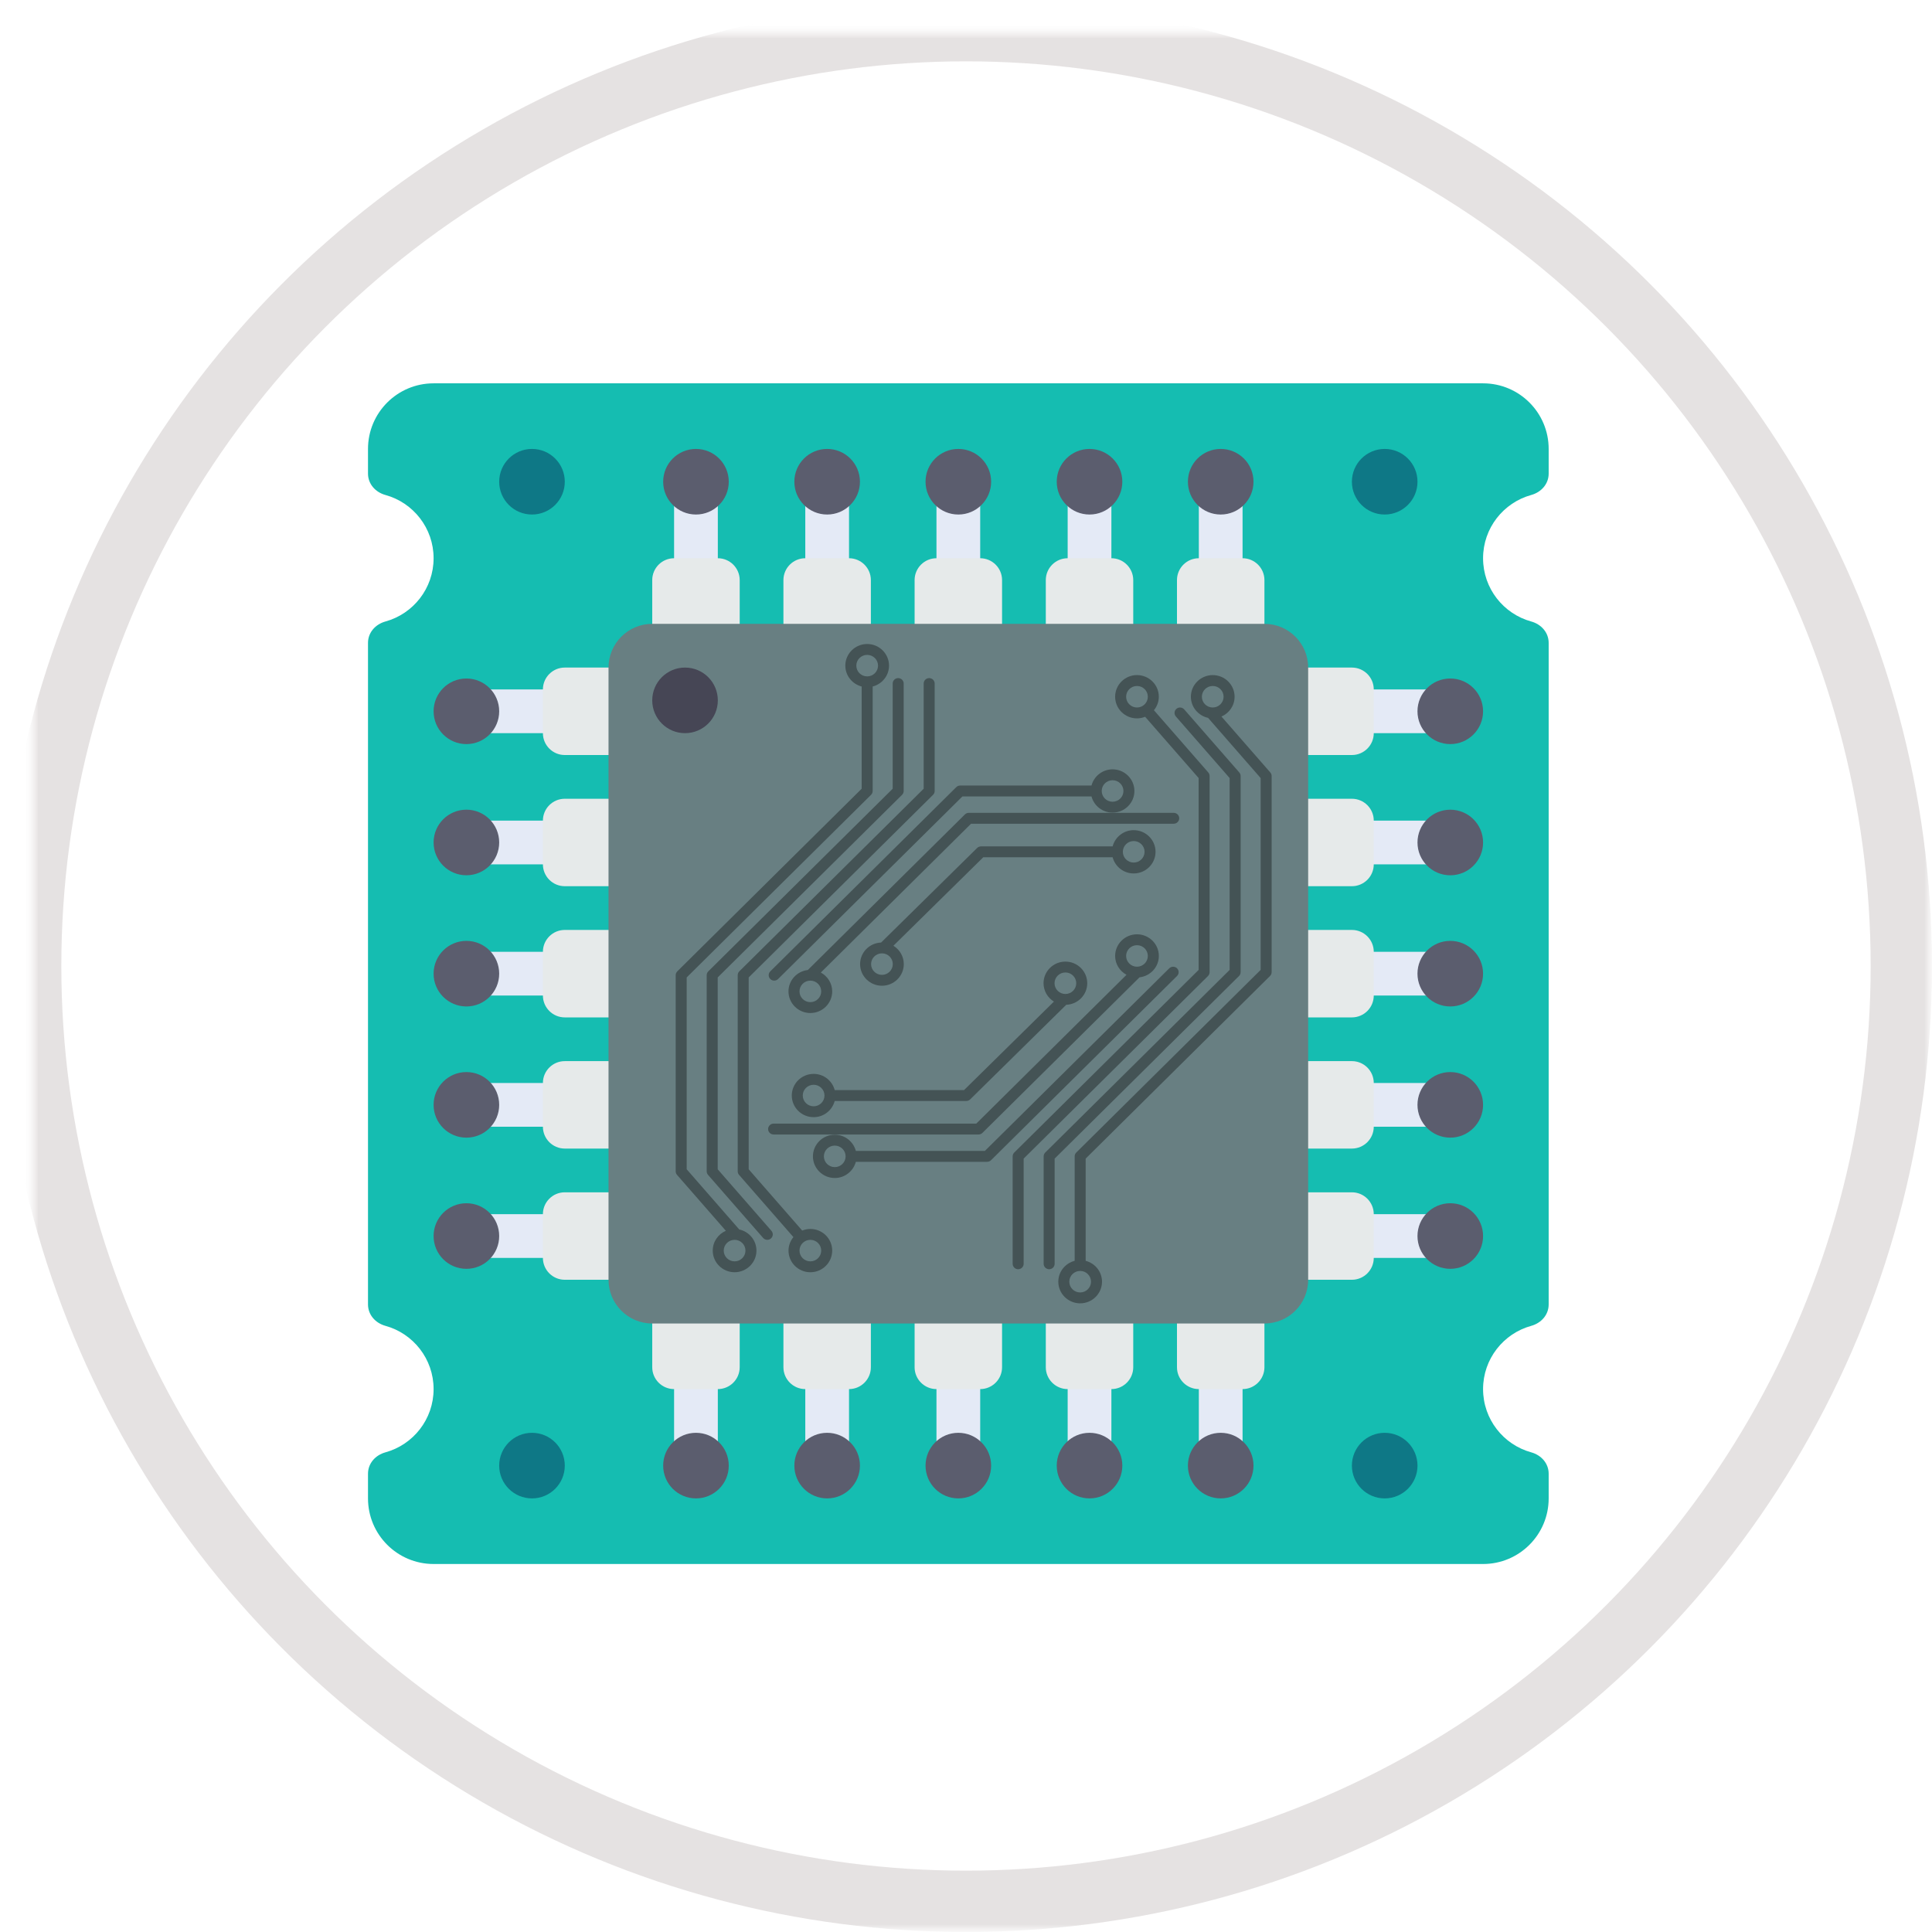 <?xml version="1.0" encoding="UTF-8" standalone="no"?>
<svg width="126px" height="126px" viewBox="0 0 126 126" version="1.1" xmlns="http://www.w3.org/2000/svg" xmlns:xlink="http://www.w3.org/1999/xlink">
    <!-- Generator: Sketch 42 (36781) - http://www.bohemiancoding.com/sketch -->
    <title>Group 13</title>
    <desc>Created with Sketch.</desc>
    <defs>
        <circle id="path-1" cx="61" cy="61" r="61"></circle>
        <mask id="mask-2" maskContentUnits="userSpaceOnUse" maskUnits="objectBoundingBox" x="-2" y="-2" width="126" height="126">
            <rect x="-2" y="-2" width="126" height="126" fill="white"></rect>
            <use xlink:href="#path-1" fill="black"></use>
        </mask>
        <mask id="mask-4" maskContentUnits="userSpaceOnUse" maskUnits="objectBoundingBox" x="-2" y="-2" width="126" height="126">
            <rect x="-2" y="-2" width="126" height="126" fill="white"></rect>
            <use xlink:href="#path-1" fill="black"></use>
        </mask>
    </defs>
    <g id="Page-1" stroke="none" stroke-width="1" fill="none" fill-rule="evenodd">
        <g id="Large-Device-Desktops" transform="translate(-894, -1401)">
            <g id="Group-6" transform="translate(691, 1403)">
                <g id="Group-9">
                    <g id="Group-13" transform="translate(205, 0)">
                        <g id="Group-10">
                            <mask id="mask-3" fill="white">
                                <use xlink:href="#path-1"></use>
                            </mask>
                            <g id="Oval" stroke="#E5E2E2" mask="url(#mask-2)" stroke-width="4">
                                <use mask="url(#mask-4)" xlink:href="#path-1"></use>
                            </g>
                        </g>
                        <g id="Group-7" transform="translate(22, 23)" fill-rule="nonzero">
                            <g id="chip">
                                <g id="Layer_1">
                                    <path d="M72.722,65.593 C72.722,63.624 74.052,61.966 75.863,61.468 C76.514,61.288 77,60.75 77,60.074 L77,16.925 C77,16.25 76.514,15.712 75.863,15.532 C74.052,15.035 72.722,13.376 72.722,11.407 C72.722,9.439 74.052,7.78 75.863,7.282 C76.514,7.103 77,6.565 77,5.889 L77,4.278 C77,1.915 75.085,0 72.722,0 L4.278,0 C1.915,0 0,1.915 0,4.278 L0,5.889 C0,6.565 0.486,7.103 1.137,7.282 C2.948,7.78 4.278,9.438 4.278,11.407 C4.278,13.376 2.948,15.034 1.137,15.532 C0.486,15.712 0,16.25 0,16.925 L0,60.074 C0,60.75 0.486,61.288 1.137,61.468 C2.948,61.965 4.278,63.624 4.278,65.593 C4.278,67.561 2.948,69.22 1.137,69.718 C0.486,69.897 0,70.435 0,71.111 L0,72.722 C0,75.085 1.915,77 4.278,77 L72.722,77 C75.085,77 77,75.085 77,72.722 L77,71.111 C77,70.435 76.514,69.897 75.863,69.718 C74.052,69.22 72.722,67.561 72.722,65.593 Z" id="Shape" fill="#15BDB1"></path>
                                    <rect id="Rectangle-path" fill="#E4EAF6" x="37.074" y="7.13" width="2.852" height="5.704"></rect>
                                    <path d="M41.352,18.537 L35.648,18.537 L35.648,12.833 C35.648,12.046 36.287,11.407 37.074,11.407 L39.926,11.407 C40.713,11.407 41.352,12.046 41.352,12.833 L41.352,18.537 L41.352,18.537 Z" id="Shape" fill="#E6EAEA"></path>
                                    <ellipse id="Oval" fill="#5B5D6E" cx="38.5" cy="6.417" rx="2.139" ry="2.139"></ellipse>
                                    <rect id="Rectangle-path" fill="#E4EAF6" x="45.63" y="7.13" width="2.852" height="5.704"></rect>
                                    <path d="M49.907,18.537 L44.204,18.537 L44.204,12.833 C44.204,12.046 44.842,11.407 45.63,11.407 L48.481,11.407 C49.269,11.407 49.907,12.046 49.907,12.833 L49.907,18.537 Z" id="Shape" fill="#E6EAEA"></path>
                                    <ellipse id="Oval" fill="#5B5D6E" cx="47.056" cy="6.417" rx="2.139" ry="2.139"></ellipse>
                                    <rect id="Rectangle-path" fill="#E4EAF6" x="54.185" y="7.13" width="2.852" height="5.704"></rect>
                                    <path d="M58.463,18.537 L52.759,18.537 L52.759,12.833 C52.759,12.046 53.398,11.407 54.185,11.407 L57.037,11.407 C57.824,11.407 58.463,12.046 58.463,12.833 L58.463,18.537 L58.463,18.537 Z" id="Shape" fill="#E6EAEA"></path>
                                    <ellipse id="Oval" fill="#5B5D6E" cx="55.611" cy="6.417" rx="2.139" ry="2.139"></ellipse>
                                    <rect id="Rectangle-path" fill="#E4EAF6" x="19.963" y="7.13" width="2.852" height="5.704"></rect>
                                    <path d="M24.241,18.537 L18.537,18.537 L18.537,12.833 C18.537,12.046 19.175,11.407 19.963,11.407 L22.815,11.407 C23.602,11.407 24.241,12.046 24.241,12.833 L24.241,18.537 L24.241,18.537 Z" id="Shape" fill="#E6EAEA"></path>
                                    <ellipse id="Oval" fill="#5B5D6E" cx="21.389" cy="6.417" rx="2.139" ry="2.139"></ellipse>
                                    <rect id="Rectangle-path" fill="#E4EAF6" x="28.519" y="7.13" width="2.852" height="5.704"></rect>
                                    <path d="M32.796,18.537 L27.093,18.537 L27.093,12.833 C27.093,12.046 27.731,11.407 28.518,11.407 L31.37,11.407 C32.158,11.407 32.796,12.046 32.796,12.833 L32.796,18.537 L32.796,18.537 Z" id="Shape" fill="#E6EAEA"></path>
                                    <ellipse id="Oval" fill="#5B5D6E" cx="29.944" cy="6.417" rx="2.139" ry="2.139"></ellipse>
                                    <rect id="Rectangle-path" fill="#E4EAF6" x="37.074" y="64.167" width="2.852" height="5.704"></rect>
                                    <path d="M35.648,58.463 L41.352,58.463 L41.352,64.167 C41.352,64.954 40.713,65.593 39.926,65.593 L37.074,65.593 C36.287,65.593 35.648,64.954 35.648,64.167 L35.648,58.463 L35.648,58.463 Z" id="Shape" fill="#E6EAEA"></path>
                                    <ellipse id="Oval" fill="#5B5D6E" cx="38.5" cy="70.583" rx="2.139" ry="2.139"></ellipse>
                                    <rect id="Rectangle-path" fill="#E4EAF6" x="28.519" y="64.167" width="2.852" height="5.704"></rect>
                                    <path d="M27.093,58.463 L32.796,58.463 L32.796,64.167 C32.796,64.954 32.158,65.593 31.37,65.593 L28.519,65.593 C27.731,65.593 27.093,64.954 27.093,64.167 L27.093,58.463 L27.093,58.463 Z" id="Shape" fill="#E6EAEA"></path>
                                    <ellipse id="Oval" fill="#5B5D6E" cx="29.944" cy="70.583" rx="2.139" ry="2.139"></ellipse>
                                    <rect id="Rectangle-path" fill="#E4EAF6" x="19.963" y="64.167" width="2.852" height="5.704"></rect>
                                    <path d="M18.537,58.463 L24.241,58.463 L24.241,64.167 C24.241,64.954 23.602,65.593 22.815,65.593 L19.963,65.593 C19.176,65.593 18.537,64.954 18.537,64.167 L18.537,58.463 L18.537,58.463 Z" id="Shape" fill="#E6EAEA"></path>
                                    <ellipse id="Oval" fill="#5B5D6E" cx="21.389" cy="70.583" rx="2.139" ry="2.139"></ellipse>
                                    <rect id="Rectangle-path" fill="#E4EAF6" x="54.185" y="64.167" width="2.852" height="5.704"></rect>
                                    <path d="M52.759,58.463 L58.463,58.463 L58.463,64.167 C58.463,64.954 57.825,65.593 57.037,65.593 L54.185,65.593 C53.398,65.593 52.759,64.954 52.759,64.167 L52.759,58.463 L52.759,58.463 Z" id="Shape" fill="#E6EAEA"></path>
                                    <ellipse id="Oval" fill="#5B5D6E" cx="55.611" cy="70.583" rx="2.139" ry="2.139"></ellipse>
                                    <rect id="Rectangle-path" fill="#E4EAF6" x="45.63" y="64.167" width="2.852" height="5.704"></rect>
                                    <path d="M44.204,58.463 L49.907,58.463 L49.907,64.167 C49.907,64.954 49.269,65.593 48.481,65.593 L45.63,65.593 C44.842,65.593 44.204,64.954 44.204,64.167 L44.204,58.463 Z" id="Shape" fill="#E6EAEA"></path>
                                    <ellipse id="Oval" fill="#5B5D6E" cx="47.056" cy="70.583" rx="2.139" ry="2.139"></ellipse>
                                    <rect id="Rectangle-path" fill="#E4EAF6" x="7.13" y="37.074" width="5.704" height="2.852"></rect>
                                    <path d="M18.537,35.648 L18.537,41.352 L12.833,41.352 C12.046,41.352 11.407,40.713 11.407,39.926 L11.407,37.074 C11.407,36.287 12.046,35.648 12.833,35.648 L18.537,35.648 L18.537,35.648 Z" id="Shape" fill="#E6EAEA"></path>
                                    <ellipse id="Oval" fill="#5B5D6E" cx="6.417" cy="38.5" rx="2.139" ry="2.139"></ellipse>
                                    <rect id="Rectangle-path" fill="#E4EAF6" x="7.13" y="28.519" width="5.704" height="2.852"></rect>
                                    <path d="M18.537,27.093 L18.537,32.796 L12.833,32.796 C12.046,32.796 11.407,32.158 11.407,31.37 L11.407,28.519 C11.407,27.731 12.046,27.093 12.833,27.093 L18.537,27.093 L18.537,27.093 Z" id="Shape" fill="#E6EAEA"></path>
                                    <ellipse id="Oval" fill="#5B5D6E" cx="6.417" cy="29.944" rx="2.139" ry="2.139"></ellipse>
                                    <rect id="Rectangle-path" fill="#E4EAF6" x="7.13" y="19.963" width="5.704" height="2.852"></rect>
                                    <path d="M18.537,18.537 L18.537,24.241 L12.833,24.241 C12.046,24.241 11.407,23.602 11.407,22.815 L11.407,19.963 C11.407,19.176 12.046,18.537 12.833,18.537 L18.537,18.537 L18.537,18.537 Z" id="Shape" fill="#E6EAEA"></path>
                                    <ellipse id="Oval" fill="#5B5D6E" cx="6.417" cy="21.389" rx="2.139" ry="2.139"></ellipse>
                                    <rect id="Rectangle-path" fill="#E4EAF6" x="7.13" y="54.185" width="5.704" height="2.852"></rect>
                                    <path d="M18.537,52.759 L18.537,58.463 L12.833,58.463 C12.046,58.463 11.407,57.825 11.407,57.037 L11.407,54.185 C11.407,53.398 12.046,52.759 12.833,52.759 L18.537,52.759 L18.537,52.759 Z" id="Shape" fill="#E6EAEA"></path>
                                    <ellipse id="Oval" fill="#5B5D6E" cx="6.417" cy="55.611" rx="2.139" ry="2.139"></ellipse>
                                    <rect id="Rectangle-path" fill="#E4EAF6" x="7.13" y="45.63" width="5.704" height="2.852"></rect>
                                    <path d="M18.537,44.204 L18.537,49.907 L12.833,49.907 C12.046,49.907 11.407,49.269 11.407,48.481 L11.407,45.63 C11.407,44.842 12.046,44.204 12.833,44.204 L18.537,44.204 Z" id="Shape" fill="#E6EAEA"></path>
                                    <ellipse id="Oval" fill="#5B5D6E" cx="6.417" cy="47.056" rx="2.139" ry="2.139"></ellipse>
                                    <rect id="Rectangle-path" fill="#E4EAF6" x="64.167" y="37.074" width="5.704" height="2.852"></rect>
                                    <path d="M58.463,41.352 L58.463,35.648 L64.167,35.648 C64.954,35.648 65.593,36.287 65.593,37.074 L65.593,39.926 C65.593,40.713 64.954,41.352 64.167,41.352 L58.463,41.352 L58.463,41.352 Z" id="Shape" fill="#E6EAEA"></path>
                                    <ellipse id="Oval" fill="#5B5D6E" cx="70.583" cy="38.5" rx="2.139" ry="2.139"></ellipse>
                                    <rect id="Rectangle-path" fill="#E4EAF6" x="64.167" y="45.63" width="5.704" height="2.852"></rect>
                                    <path d="M58.463,49.907 L58.463,44.204 L64.167,44.204 C64.954,44.204 65.593,44.842 65.593,45.63 L65.593,48.481 C65.593,49.269 64.954,49.907 64.167,49.907 L58.463,49.907 Z" id="Shape" fill="#E6EAEA"></path>
                                    <ellipse id="Oval" fill="#5B5D6E" cx="70.583" cy="47.056" rx="2.139" ry="2.139"></ellipse>
                                    <rect id="Rectangle-path" fill="#E4EAF6" x="64.167" y="54.185" width="5.704" height="2.852"></rect>
                                    <path d="M58.463,58.463 L58.463,52.759 L64.167,52.759 C64.954,52.759 65.593,53.398 65.593,54.185 L65.593,57.037 C65.593,57.824 64.954,58.463 64.167,58.463 L58.463,58.463 L58.463,58.463 Z" id="Shape" fill="#E6EAEA"></path>
                                    <ellipse id="Oval" fill="#5B5D6E" cx="70.583" cy="55.611" rx="2.139" ry="2.139"></ellipse>
                                    <rect id="Rectangle-path" fill="#E4EAF6" x="64.167" y="19.963" width="5.704" height="2.852"></rect>
                                    <path d="M58.463,24.241 L58.463,18.537 L64.167,18.537 C64.954,18.537 65.593,19.175 65.593,19.963 L65.593,22.815 C65.593,23.602 64.954,24.241 64.167,24.241 L58.463,24.241 L58.463,24.241 Z" id="Shape" fill="#E6EAEA"></path>
                                    <ellipse id="Oval" fill="#5B5D6E" cx="70.583" cy="21.389" rx="2.139" ry="2.139"></ellipse>
                                    <rect id="Rectangle-path" fill="#E4EAF6" x="64.167" y="28.519" width="5.704" height="2.852"></rect>
                                    <path d="M58.463,32.796 L58.463,27.093 L64.167,27.093 C64.954,27.093 65.593,27.731 65.593,28.518 L65.593,31.37 C65.593,32.158 64.954,32.796 64.167,32.796 L58.463,32.796 L58.463,32.796 Z" id="Shape" fill="#E6EAEA"></path>
                                    <g id="Group" transform="translate(15.641, 15.641)">
                                        <circle id="Oval" fill="#5B5D6E" cx="54.943" cy="14.304" r="2.139"></circle>
                                        <path d="M42.822,45.674 L2.896,45.674 C1.321,45.674 0.045,44.398 0.045,42.822 L0.045,2.896 C0.045,1.321 1.321,0.045 2.896,0.045 L42.822,0.045 C44.397,0.045 45.674,1.321 45.674,2.896 L45.674,42.822 C45.674,44.397 44.397,45.674 42.822,45.674 Z" id="Shape" fill="#687F82"></path>
                                    </g>
                                    <ellipse id="Oval" fill="#464655" cx="20.676" cy="20.676" rx="2.139" ry="2.139"></ellipse>
                                    <g id="Group" transform="translate(8.422, 4.211)" fill="#0E7886">
                                        <ellipse id="Oval" cx="2.273" cy="2.206" rx="2.139" ry="2.139"></ellipse>
                                        <ellipse id="Oval" cx="57.884" cy="2.206" rx="2.139" ry="2.139"></ellipse>
                                        <ellipse id="Oval" cx="2.273" cy="66.372" rx="2.139" ry="2.139"></ellipse>
                                        <ellipse id="Oval" cx="57.884" cy="66.372" rx="2.139" ry="2.139"></ellipse>
                                    </g>
                                </g>
                            </g>
                            <g id="circuit-print-for-electronic-products" transform="translate(42.5, 39.5) rotate(-180) translate(-42.5, -39.5) translate(26, 19)" fill="#445355">
                                <g id="Capa_1" transform="translate(0, -0)">
                                    <g id="Group">
                                        <path d="M3.339,38.269 C2.836,38.486 2.483,38.983 2.483,39.561 C2.483,40.339 3.123,40.972 3.908,40.972 C4.694,40.972 5.334,40.339 5.334,39.561 C5.334,38.886 4.852,38.323 4.212,38.183 L0.784,34.257 L0.784,21.746 L12.808,9.836 C12.876,9.769 12.913,9.679 12.913,9.586 L12.913,2.773 C13.525,2.613 13.98,2.067 13.98,1.411 C13.98,0.633 13.34,0 12.555,0 C11.769,0 11.13,0.633 11.13,1.411 C11.13,2.067 11.585,2.613 12.196,2.773 L12.196,9.439 L0.172,21.348 C0.105,21.415 0.067,21.505 0.067,21.599 L0.067,34.39 C0.067,34.475 0.098,34.557 0.154,34.622 L3.339,38.269 Z M3.909,38.859 C4.299,38.859 4.617,39.174 4.617,39.561 C4.617,39.948 4.299,40.262 3.909,40.262 C3.518,40.262 3.2,39.948 3.2,39.561 C3.2,39.174 3.519,38.859 3.909,38.859 Z M11.847,1.411 C11.847,1.024 12.164,0.71 12.555,0.71 C12.945,0.71 13.263,1.024 13.263,1.411 C13.263,1.798 12.945,2.113 12.555,2.113 C12.164,2.114 11.847,1.798 11.847,1.411 Z" id="Shape"></path>
                                        <path d="M6.312,38.272 L2.806,34.257 L2.806,21.746 L14.831,9.836 C14.898,9.769 14.936,9.679 14.936,9.586 L14.936,2.579 C14.936,2.383 14.775,2.224 14.577,2.224 C14.379,2.224 14.219,2.383 14.219,2.579 L14.219,9.439 L2.194,21.348 C2.126,21.415 2.089,21.505 2.089,21.598 L2.089,34.389 C2.089,34.475 2.121,34.557 2.176,34.622 L5.77,38.736 C5.841,38.817 5.94,38.859 6.041,38.859 C6.124,38.859 6.207,38.83 6.275,38.773 C6.426,38.645 6.441,38.421 6.312,38.272 Z" id="Shape"></path>
                                        <path d="M18.367,9.334 L6.237,21.348 C6.097,21.487 6.097,21.711 6.237,21.85 C6.307,21.919 6.399,21.953 6.49,21.953 C6.582,21.953 6.673,21.919 6.744,21.85 L18.768,9.941 L27.184,9.941 C27.345,10.546 27.898,10.997 28.559,10.997 C29.344,10.997 29.983,10.364 29.983,9.586 C29.983,8.807 29.344,8.174 28.559,8.174 C27.898,8.174 27.345,8.625 27.184,9.23 L18.62,9.23 C18.525,9.231 18.434,9.268 18.367,9.334 Z M28.559,8.884 C28.95,8.884 29.268,9.199 29.268,9.586 C29.268,9.973 28.95,10.287 28.559,10.287 C28.169,10.287 27.851,9.973 27.851,9.586 C27.851,9.199 28.169,8.884 28.559,8.884 Z" id="Shape"></path>
                                        <path d="M32.906,11.366 C32.906,11.17 32.745,11.011 32.547,11.011 L19.181,11.011 C19.086,11.011 18.995,11.049 18.928,11.116 L8.684,21.261 C7.976,21.343 7.423,21.933 7.423,22.656 C7.423,23.435 8.063,24.067 8.848,24.067 C9.634,24.067 10.274,23.434 10.274,22.656 C10.274,22.124 9.971,21.666 9.532,21.426 L19.329,11.722 L32.545,11.722 C32.744,11.721 32.906,11.562 32.906,11.366 Z M9.557,22.656 C9.557,23.042 9.24,23.357 8.849,23.357 C8.459,23.357 8.141,23.043 8.141,22.656 C8.141,22.269 8.458,21.954 8.849,21.954 C9.24,21.954 9.557,22.269 9.557,22.656 Z" id="Shape"></path>
                                        <path d="M28.563,13.908 C28.723,14.514 29.276,14.964 29.937,14.964 C30.723,14.964 31.362,14.331 31.362,13.553 C31.362,12.774 30.723,12.141 29.937,12.141 C29.276,12.141 28.723,12.592 28.563,13.198 L19.981,13.198 C19.887,13.198 19.796,13.235 19.728,13.301 L13.463,19.47 C12.703,19.5 12.093,20.116 12.093,20.876 C12.093,21.655 12.732,22.287 13.518,22.287 C14.304,22.287 14.943,21.654 14.943,20.876 C14.943,20.37 14.671,19.929 14.266,19.679 L20.128,13.907 L28.563,13.907 L28.563,13.908 L28.563,13.908 Z M29.937,12.851 C30.328,12.851 30.646,13.166 30.646,13.553 C30.646,13.94 30.328,14.254 29.937,14.254 C29.547,14.254 29.229,13.94 29.229,13.553 C29.229,13.166 29.547,12.851 29.937,12.851 Z M13.518,21.578 C13.128,21.578 12.81,21.264 12.81,20.877 C12.81,20.489 13.128,20.175 13.518,20.175 C13.909,20.175 14.226,20.489 14.226,20.877 C14.226,21.263 13.909,21.578 13.518,21.578 Z" id="Shape"></path>
                                        <path d="M8.849,40.973 C9.635,40.973 10.274,40.339 10.274,39.561 C10.274,38.782 9.635,38.149 8.849,38.149 C8.661,38.149 8.482,38.188 8.318,38.254 L4.828,34.258 L4.828,21.746 L16.852,9.836 C16.92,9.769 16.957,9.679 16.957,9.586 L16.957,2.579 C16.957,2.383 16.796,2.224 16.599,2.224 C16.401,2.224 16.24,2.383 16.24,2.579 L16.24,9.439 L4.216,21.348 C4.149,21.415 4.112,21.505 4.112,21.598 L4.112,34.389 C4.112,34.475 4.142,34.557 4.199,34.622 L7.744,38.681 C7.547,38.923 7.425,39.226 7.425,39.561 C7.424,40.339 8.063,40.973 8.849,40.973 Z M8.849,38.859 C9.24,38.859 9.557,39.174 9.557,39.561 C9.557,39.948 9.24,40.262 8.849,40.262 C8.459,40.262 8.141,39.948 8.141,39.561 C8.141,39.174 8.459,38.859 8.849,38.859 Z" id="Shape"></path>
                                    </g>
                                </g>
                            </g>
                            <g id="circuit-print-for-electronic-products" transform="translate(20, 17)" fill="#445355">
                                <g id="Capa_1">
                                    <g id="Group">
                                        <path d="M3.339,38.269 C2.836,38.486 2.483,38.983 2.483,39.561 C2.483,40.339 3.123,40.972 3.908,40.972 C4.694,40.972 5.334,40.339 5.334,39.561 C5.334,38.886 4.852,38.323 4.212,38.183 L0.784,34.257 L0.784,21.746 L12.808,9.836 C12.876,9.769 12.913,9.679 12.913,9.586 L12.913,2.773 C13.525,2.613 13.98,2.067 13.98,1.411 C13.98,0.633 13.34,0 12.555,0 C11.769,0 11.13,0.633 11.13,1.411 C11.13,2.067 11.585,2.613 12.196,2.773 L12.196,9.439 L0.172,21.348 C0.105,21.415 0.067,21.505 0.067,21.599 L0.067,34.39 C0.067,34.475 0.098,34.557 0.154,34.622 L3.339,38.269 Z M3.909,38.859 C4.299,38.859 4.617,39.174 4.617,39.561 C4.617,39.948 4.299,40.262 3.909,40.262 C3.518,40.262 3.2,39.948 3.2,39.561 C3.2,39.174 3.519,38.859 3.909,38.859 Z M11.847,1.411 C11.847,1.024 12.164,0.71 12.555,0.71 C12.945,0.71 13.263,1.024 13.263,1.411 C13.263,1.798 12.945,2.113 12.555,2.113 C12.164,2.114 11.847,1.798 11.847,1.411 Z" id="Shape"></path>
                                        <path d="M6.312,38.272 L2.806,34.257 L2.806,21.746 L14.831,9.836 C14.898,9.769 14.936,9.679 14.936,9.586 L14.936,2.579 C14.936,2.383 14.775,2.224 14.577,2.224 C14.379,2.224 14.219,2.383 14.219,2.579 L14.219,9.439 L2.194,21.348 C2.126,21.415 2.089,21.505 2.089,21.598 L2.089,34.389 C2.089,34.475 2.121,34.557 2.176,34.622 L5.77,38.736 C5.841,38.817 5.94,38.859 6.041,38.859 C6.124,38.859 6.207,38.83 6.275,38.773 C6.426,38.645 6.441,38.421 6.312,38.272 Z" id="Shape"></path>
                                        <path d="M18.367,9.334 L6.237,21.348 C6.097,21.487 6.097,21.711 6.237,21.85 C6.307,21.919 6.399,21.953 6.49,21.953 C6.582,21.953 6.673,21.919 6.744,21.85 L18.768,9.941 L27.184,9.941 C27.345,10.546 27.898,10.997 28.559,10.997 C29.344,10.997 29.983,10.364 29.983,9.586 C29.983,8.807 29.344,8.174 28.559,8.174 C27.898,8.174 27.345,8.625 27.184,9.23 L18.62,9.23 C18.525,9.231 18.434,9.268 18.367,9.334 Z M28.559,8.884 C28.95,8.884 29.268,9.199 29.268,9.586 C29.268,9.973 28.95,10.287 28.559,10.287 C28.169,10.287 27.851,9.973 27.851,9.586 C27.851,9.199 28.169,8.884 28.559,8.884 Z" id="Shape"></path>
                                        <path d="M32.906,11.366 C32.906,11.17 32.745,11.011 32.547,11.011 L19.181,11.011 C19.086,11.011 18.995,11.049 18.928,11.116 L8.684,21.261 C7.976,21.343 7.423,21.933 7.423,22.656 C7.423,23.435 8.063,24.067 8.848,24.067 C9.634,24.067 10.274,23.434 10.274,22.656 C10.274,22.124 9.971,21.666 9.532,21.426 L19.329,11.722 L32.545,11.722 C32.744,11.721 32.906,11.562 32.906,11.366 Z M9.557,22.656 C9.557,23.042 9.24,23.357 8.849,23.357 C8.459,23.357 8.141,23.043 8.141,22.656 C8.141,22.269 8.458,21.954 8.849,21.954 C9.24,21.954 9.557,22.269 9.557,22.656 Z" id="Shape"></path>
                                        <path d="M28.563,13.908 C28.723,14.514 29.276,14.964 29.937,14.964 C30.723,14.964 31.362,14.331 31.362,13.553 C31.362,12.774 30.723,12.141 29.937,12.141 C29.276,12.141 28.723,12.592 28.563,13.198 L19.981,13.198 C19.887,13.198 19.796,13.235 19.728,13.301 L13.463,19.47 C12.703,19.5 12.093,20.116 12.093,20.876 C12.093,21.655 12.732,22.287 13.518,22.287 C14.304,22.287 14.943,21.654 14.943,20.876 C14.943,20.37 14.671,19.929 14.266,19.679 L20.128,13.907 L28.563,13.907 L28.563,13.908 L28.563,13.908 Z M29.937,12.851 C30.328,12.851 30.646,13.166 30.646,13.553 C30.646,13.94 30.328,14.254 29.937,14.254 C29.547,14.254 29.229,13.94 29.229,13.553 C29.229,13.166 29.547,12.851 29.937,12.851 Z M13.518,21.578 C13.128,21.578 12.81,21.264 12.81,20.877 C12.81,20.489 13.128,20.175 13.518,20.175 C13.909,20.175 14.226,20.489 14.226,20.877 C14.226,21.263 13.909,21.578 13.518,21.578 Z" id="Shape"></path>
                                        <path d="M8.849,40.973 C9.635,40.973 10.274,40.339 10.274,39.561 C10.274,38.782 9.635,38.149 8.849,38.149 C8.661,38.149 8.482,38.188 8.318,38.254 L4.828,34.258 L4.828,21.746 L16.852,9.836 C16.92,9.769 16.957,9.679 16.957,9.586 L16.957,2.579 C16.957,2.383 16.796,2.224 16.599,2.224 C16.401,2.224 16.24,2.383 16.24,2.579 L16.24,9.439 L4.216,21.348 C4.149,21.415 4.112,21.505 4.112,21.598 L4.112,34.389 C4.112,34.475 4.142,34.557 4.199,34.622 L7.744,38.681 C7.547,38.923 7.425,39.226 7.425,39.561 C7.424,40.339 8.063,40.973 8.849,40.973 Z M8.849,38.859 C9.24,38.859 9.557,39.174 9.557,39.561 C9.557,39.948 9.24,40.262 8.849,40.262 C8.459,40.262 8.141,39.948 8.141,39.561 C8.141,39.174 8.459,38.859 8.849,38.859 Z" id="Shape"></path>
                                    </g>
                                </g>
                            </g>
                        </g>
                    </g>
                </g>
            </g>
        </g>
    </g>
</svg>